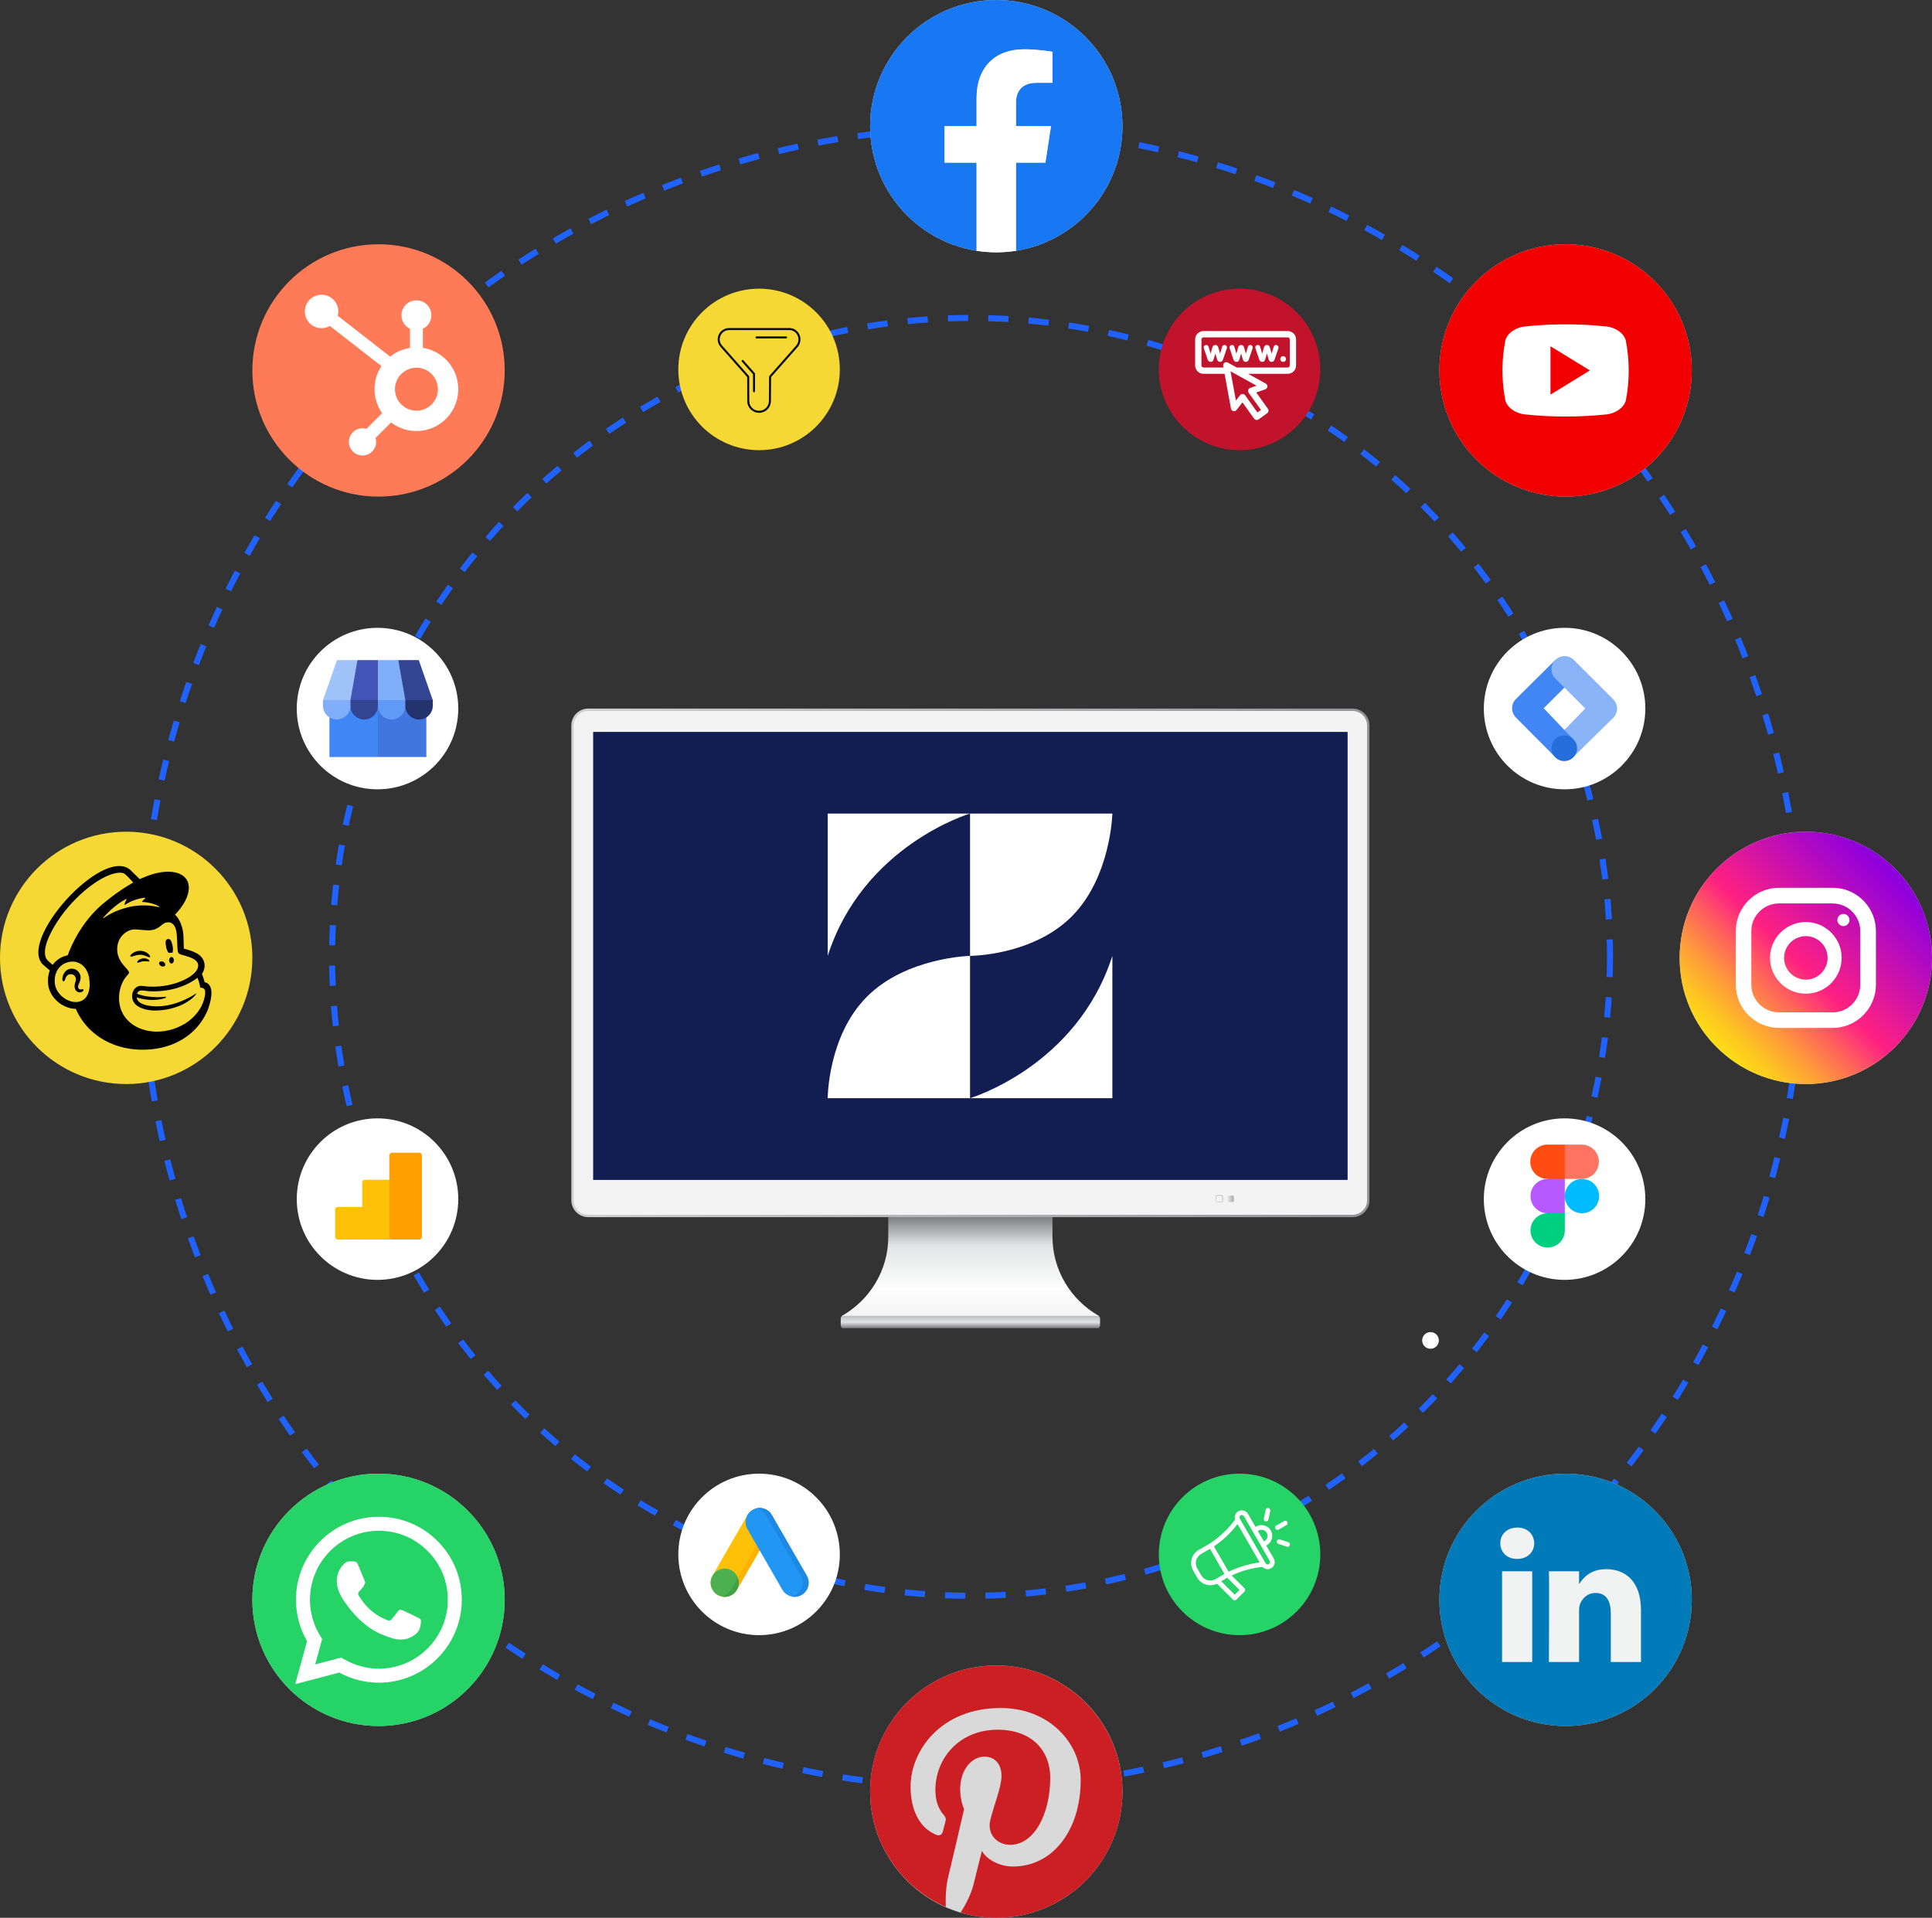 <svg xmlns="http://www.w3.org/2000/svg" width="957" height="950" viewBox="0 0 957 950" fill="none"><rect x="0" y="0" width="957" height="950" fill="#333333" stroke="none"/><path fill-rule="evenodd" clip-rule="evenodd" d="M521.341 612.665V601.521H439.999V612.665C439.999 629.425 430.701 644.109 417.016 651.839V657.758H544.325V651.839C530.64 644.109 521.341 629.425 521.341 612.665Z" fill="url(#paint0_linear_1454_5)"></path><path fill-rule="evenodd" clip-rule="evenodd" d="M543.715 657.757H417.629C416.973 657.757 416.441 657.226 416.441 656.57V653.027C416.441 652.371 416.973 651.839 417.629 651.839H543.715C544.371 651.839 544.903 652.371 544.903 653.027V656.57C544.903 657.226 544.371 657.757 543.715 657.757Z" fill="url(#paint1_linear_1454_5)"></path><path d="M677.757 359.363V594.567C677.757 598.847 674.257 602.349 669.977 602.349H291.364C287.084 602.349 283.582 598.847 283.582 594.567V359.363C283.582 355.086 287.084 351.584 291.364 351.584H669.977C674.257 351.584 677.757 355.086 677.757 359.363Z" fill="#F2F3F2"></path><path fill-rule="evenodd" clip-rule="evenodd" d="M677.757 359.364H677.176H678.342H677.757ZM677.176 359.364V594.568C677.176 596.548 676.368 598.344 675.062 599.651C673.754 600.957 671.957 601.765 669.978 601.767H291.364C289.385 601.765 287.588 600.957 286.28 599.651C284.974 598.345 284.165 596.548 284.165 594.568V359.364C284.165 357.385 284.974 355.59 286.28 354.282C287.588 352.974 289.385 352.168 291.364 352.168H669.978C671.957 352.168 673.754 352.974 675.062 354.282C676.368 355.59 677.176 357.385 677.176 359.364ZM678.342 359.364C678.34 354.759 674.581 351.004 669.978 351H291.364C286.759 351.004 283 354.759 283 359.364V594.568C283 599.171 286.759 602.931 291.364 602.932H669.978C674.581 602.931 678.34 599.172 678.342 594.568V359.364Z" fill="url(#paint2_linear_1454_5)"></path><path d="M293.811 584.493H667.534V362.564H293.811V584.493Z" fill="#121E52"></path><path fill-rule="evenodd" clip-rule="evenodd" d="M610.484 595.46H608.542C608.174 595.46 607.873 595.159 607.873 594.792V592.851C607.873 592.482 608.174 592.18 608.542 592.18H610.484C610.852 592.18 611.153 592.482 611.153 592.851V594.792C611.153 595.159 610.852 595.46 610.484 595.46Z" fill="url(#paint3_linear_1454_5)"></path><path fill-rule="evenodd" clip-rule="evenodd" d="M604.938 595.46V595.371V595.548V595.46ZM604.938 595.371H602.998C602.678 595.371 602.417 595.11 602.417 594.792V592.85C602.417 592.529 602.678 592.267 602.998 592.267H604.938C605.257 592.267 605.52 592.529 605.52 592.85V594.792C605.52 595.11 605.257 595.371 604.938 595.371ZM604.938 595.548C605.355 595.548 605.695 595.207 605.697 594.792V592.85C605.695 592.431 605.355 592.093 604.938 592.091H602.998C602.581 592.093 602.238 592.431 602.238 592.85V594.792C602.238 595.207 602.581 595.548 602.998 595.548H604.938Z" fill="url(#paint4_linear_1454_5)"></path><path d="M708.59 659.87C710.87 659.87 712.722 661.719 712.722 664.003C712.722 666.283 710.87 668.134 708.59 668.134C706.308 668.134 704.457 666.283 704.457 664.003C704.457 661.719 706.308 659.87 708.59 659.87Z" fill="#FEFEFE"></path><circle cx="481" cy="474" r="316.5" stroke="#1F62FF" stroke-width="3" stroke-dasharray="10 10"></circle><circle cx="481.5" cy="474.5" r="411" stroke="#1F62FF" stroke-width="3" stroke-dasharray="10 10"></circle><circle cx="493.5" cy="62.5" r="62.5" fill="#D9D9D9"></circle><circle cx="493.5" cy="887.5" r="62.5" fill="#D9D9D9"></circle><circle cx="894.5" cy="474.5" r="62.5" fill="#D9D9D9"></circle><circle cx="775.5" cy="183.5" r="62.5" fill="#D9D9D9"></circle><circle cx="775.5" cy="792.5" r="62.5" fill="#D9D9D9"></circle><circle cx="187.5" cy="183.5" r="62.5" fill="#FF7B57"></circle><circle cx="187.5" cy="792.5" r="62.5" fill="#D9D9D9"></circle><circle cx="62.5" cy="474.5" r="62.5" fill="#F5D833"></circle><circle cx="187" cy="594" r="40" fill="white"></circle><circle cx="376" cy="770" r="40" fill="white"></circle><circle cx="376" cy="183" r="40" fill="#F5D833"></circle><circle cx="614" cy="183" r="40" fill="#C2132D"></circle><circle cx="614" cy="770" r="40" fill="#25D366"></circle><circle cx="187" cy="351" r="40" fill="white"></circle><circle cx="775" cy="351" r="40" fill="white"></circle><circle cx="775" cy="594" r="40" fill="white"></circle><path d="M480.506 403H551.006C551.006 403 550.286 434.564 530.818 454.032C511.35 473.5 480.506 473.5 480.506 473.5V403Z" fill="white"></path><path d="M480.5 544V473.5C480.5 473.5 448.936 474.22 429.468 493.688C410 513.156 410 544 410 544H480.5Z" fill="white"></path><path d="M410.005 403H480.505C480.505 403 427.624 418.622 410.005 473.5C409.999 450.267 410.005 403 410.005 403Z" fill="white"></path><path d="M551.001 544H480.501C480.501 544 533.382 528.378 551.001 473.5C551.007 496.733 551.001 544 551.001 544Z" fill="white"></path><path d="M556 62.5C556 93.696 533.144 119.553 503.266 124.241V80.566H517.829L520.6 62.5H503.266V50.776C503.266 45.833 505.688 41.016 513.451 41.016H521.332V25.635C521.332 25.635 514.179 24.414 507.34 24.414C493.065 24.414 483.734 33.066 483.734 48.73V62.5H467.865V80.566H483.734V124.241C453.856 119.553 431 93.696 431 62.5C431 27.983 458.983 0 493.5 0C528.017 0 556 27.983 556 62.5Z" fill="#1877F2"></path><path d="M517.829 80.566L520.6 62.5H503.266V50.776C503.266 45.834 505.687 41.016 513.451 41.016H521.332V25.635C521.332 25.635 514.18 24.414 507.342 24.414C493.065 24.414 483.734 33.066 483.734 48.73V62.5H467.865V80.566H483.734V124.24C486.917 124.74 490.178 125 493.5 125C496.822 125 500.083 124.74 503.266 124.24V80.566H517.829Z" fill="white"></path><path d="M894.5 537C929.018 537 957 509.018 957 474.5C957 439.982 929.018 412 894.5 412C859.982 412 832 439.982 832 474.5C832 509.018 859.982 537 894.5 537Z" fill="url(#paint5_linear_1454_5)"></path><path d="M907.779 439.777H881.251C869.418 439.777 859.807 449.388 859.807 461.222V487.75C859.807 499.583 869.418 509.194 881.251 509.194H907.779C919.612 509.194 929.223 499.583 929.223 487.75V461.222C929.223 449.388 919.612 439.777 907.779 439.777ZM921.473 487.777C921.473 495.333 915.334 501.5 907.751 501.5H881.223C873.668 501.5 867.501 495.361 867.501 487.777V461.25C867.501 453.694 873.64 447.527 881.223 447.527H907.751C915.307 447.527 921.473 453.666 921.473 461.25V487.777Z" fill="white"></path><path d="M894.502 456.75C884.724 456.75 876.752 464.722 876.752 474.5C876.752 484.278 884.724 492.25 894.502 492.25C904.28 492.25 912.252 484.278 912.252 474.5C912.252 464.722 904.28 456.75 894.502 456.75ZM894.502 485.278C888.558 485.278 883.724 480.444 883.724 474.5C883.724 468.556 888.558 463.722 894.502 463.722C900.446 463.722 905.28 468.556 905.28 474.5C905.28 480.444 900.446 485.278 894.502 485.278Z" fill="white"></path><path d="M913.605 458.696C915.24 458.429 916.35 456.888 916.084 455.252C915.818 453.617 914.276 452.507 912.641 452.774C911.005 453.04 909.896 454.582 910.162 456.217C910.428 457.852 911.97 458.962 913.605 458.696Z" fill="white"></path><path d="M775.5 246C810.018 246 838 218.018 838 183.5C838 148.982 810.018 121 775.5 121C740.982 121 713 148.982 713 183.5C713 218.018 740.982 246 775.5 246Z" fill="#F20000"></path><path d="M805.288 168.466C804.038 164.585 799.901 162.29 796.061 161.756C782.371 160.3 768.566 160.3 754.876 161.756C751.069 162.29 746.932 164.618 745.682 168.466C743.733 178.396 743.733 188.61 745.682 198.54C746.965 202.414 751.102 204.716 754.942 205.251C768.632 206.698 782.437 206.698 796.126 205.251C799.934 204.716 804.071 202.381 805.321 198.54C807.259 188.608 807.247 178.394 805.288 168.466ZM768.026 195.473V171.526L787.525 183.499C780.954 187.537 774.572 191.468 768.026 195.473Z" fill="white"></path><path d="M187.5 855C152.987 855 125 827.012 125 792.5C125 757.987 152.987 730 187.5 730C222.012 730 250 757.987 250 792.5C250 827.012 222.012 855 187.5 855Z" fill="#25D366"></path><path fill-rule="evenodd" clip-rule="evenodd" d="M216.737 763.4C208.987 755.637 198.662 751.362 187.674 751.35C165.037 751.35 146.599 769.775 146.599 792.425C146.599 799.662 148.487 806.737 152.087 812.962L146.262 834.25L168.037 828.537C174.037 831.812 180.787 833.537 187.662 833.537H187.674C210.312 833.537 228.737 815.112 228.749 792.462C228.762 781.487 224.499 771.162 216.737 763.4ZM187.687 826.6H187.674C181.549 826.6 175.537 824.95 170.299 821.837L169.049 821.1L156.124 824.487L159.574 811.887L158.762 810.6C155.349 805.162 153.537 798.887 153.537 792.425C153.549 773.6 168.862 758.287 187.699 758.287C196.824 758.287 205.387 761.85 211.837 768.3C218.287 774.75 221.837 783.337 221.824 792.45C221.824 811.287 206.499 826.6 187.687 826.6ZM206.412 801.025C205.387 800.512 200.337 798.025 199.399 797.687C198.462 797.35 197.774 797.175 197.087 798.2C196.399 799.225 194.437 801.537 193.837 802.225C193.237 802.912 192.637 803 191.612 802.487C190.587 801.975 187.274 800.887 183.362 797.387C180.312 794.662 178.249 791.3 177.649 790.275C177.049 789.25 177.587 788.687 178.099 788.175C178.562 787.712 179.124 786.975 179.637 786.375C180.149 785.775 180.324 785.35 180.662 784.662C180.999 783.975 180.837 783.375 180.574 782.862C180.312 782.35 178.262 777.3 177.412 775.237C176.574 773.237 175.737 773.512 175.099 773.475C174.499 773.45 173.812 773.437 173.137 773.437C172.449 773.437 171.337 773.7 170.399 774.725C169.462 775.75 166.812 778.237 166.812 783.287C166.812 788.337 170.487 793.225 170.999 793.9C171.512 794.587 178.237 804.95 188.537 809.4C190.987 810.462 192.899 811.087 194.387 811.562C196.849 812.35 199.087 812.237 200.849 811.975C202.824 811.675 206.924 809.487 207.774 807.1C208.624 804.7 208.624 802.65 208.374 802.225C208.124 801.8 207.437 801.55 206.412 801.025Z" fill="white"></path><path d="M775.5 855C810.018 855 838 827.018 838 792.5C838 757.982 810.018 730 775.5 730C740.982 730 713 757.982 713 792.5C713 827.018 740.982 855 775.5 855Z" fill="#007AB9"></path><path d="M812.842 797.529V823.296H797.903V799.256C797.903 793.219 795.746 789.097 790.337 789.097C786.209 789.097 783.757 791.872 782.674 794.56C782.281 795.52 782.179 796.854 782.179 798.201V823.295H767.239C767.239 823.295 767.44 782.578 767.239 778.364H782.181V784.731C782.151 784.781 782.108 784.83 782.081 784.878H782.181V784.731C784.166 781.676 787.707 777.309 795.645 777.309C805.474 777.309 812.842 783.73 812.842 797.529ZM751.61 756.705C746.5 756.705 743.156 760.06 743.156 764.467C743.156 768.781 746.403 772.233 751.414 772.233H751.511C756.722 772.233 759.962 768.781 759.962 764.467C759.863 760.06 756.722 756.705 751.61 756.705ZM744.044 823.296H758.979V778.364H744.044V823.296Z" fill="#F1F2F2"></path><path d="M493.5 825C459.017 825 431 852.969 431 887.393C431 912.995 446.302 934.94 468.5 944.622C468.284 940.319 468.5 934.94 469.578 930.207C470.871 925.043 477.552 896.214 477.552 896.214C477.552 896.214 475.612 892.126 475.612 886.317C475.612 877.065 481 870.181 487.681 870.181C493.284 870.181 496.086 874.484 496.086 879.647C496.086 885.241 492.422 893.847 490.483 901.807C488.974 908.477 493.715 913.855 500.396 913.855C512.25 913.855 520.224 898.58 520.224 880.723C520.224 866.953 510.957 856.841 494.146 856.841C475.181 856.841 463.328 871.041 463.328 886.747C463.328 892.125 464.836 895.998 467.422 899.01C468.5 900.301 468.716 900.946 468.284 902.452C468.069 903.528 467.207 906.325 466.991 907.401C466.56 908.907 465.267 909.552 463.759 908.907C454.922 905.249 451.043 895.783 451.043 885.025C451.043 867.383 465.914 846.084 495.655 846.084C519.577 846.084 535.31 863.296 535.31 881.798C535.31 906.325 521.733 924.613 501.69 924.613C495.009 924.613 488.543 920.955 486.388 916.867C486.388 916.867 482.724 931.282 482.078 934.079C480.784 938.812 478.198 943.761 475.828 947.418C481.431 949.139 487.466 950 493.5 950C527.983 950 556 922.031 556 887.607C556 853.184 527.983 825 493.5 825Z" fill="#CB1F24"></path><path d="M775.119 592.5C775.119 587.806 778.925 584 783.619 584C788.314 584 792.119 587.806 792.119 592.5C792.119 597.194 788.313 601 783.619 601C778.925 601 775.119 597.194 775.119 592.5Z" fill="#00BCFF"></path><path d="M758.119 609.5C758.119 604.806 761.925 601 766.619 601L771.149 598.608L775.119 601V609.5C775.119 614.194 771.314 618 766.619 618C761.925 618 758.119 614.194 758.119 609.5Z" fill="#00CF7F"></path><path d="M775.119 567L770.494 575.036L775.119 584H783.5C788.195 584 792 580.194 792 575.5C792 570.806 788.195 567 783.5 567H775.119Z" fill="#FF7361"></path><path d="M758 575.5C758 580.194 761.806 584 766.5 584L771.009 585.742L775.119 584V567H766.5C761.806 567 758 570.806 758 575.5Z" fill="#FF4D12"></path><path d="M758.119 592.5C758.119 597.195 761.925 601 766.619 601H775.119V584H766.619C761.925 584 758.119 587.806 758.119 592.5Z" fill="#B659FF"></path><path d="M83.495 472.001C84.159 471.921 84.796 471.918 85.38 472.001C85.719 471.225 85.777 469.887 85.473 468.43C85.02 466.264 84.408 464.954 83.142 465.158C81.877 465.362 81.83 466.93 82.282 469.096C82.537 470.314 82.99 471.356 83.495 472.001ZM72.631 473.715C73.537 474.112 74.093 474.375 74.311 474.145C74.451 474.001 74.409 473.728 74.193 473.375C73.746 472.645 72.827 471.905 71.851 471.49C69.857 470.631 67.478 470.917 65.643 472.235C65.038 472.679 64.463 473.294 64.546 473.667C64.572 473.788 64.663 473.879 64.875 473.909C65.375 473.966 67.12 473.084 69.131 472.96C70.55 472.874 71.725 473.317 72.631 473.715ZM70.809 474.754C69.63 474.94 68.98 475.329 68.562 475.69C68.206 476.002 67.986 476.346 67.987 476.588C67.988 476.703 68.038 476.77 68.078 476.803C68.131 476.851 68.195 476.877 68.271 476.877C68.538 476.877 69.134 476.638 69.134 476.638C70.775 476.05 71.858 476.121 72.931 476.244C73.524 476.31 73.804 476.347 73.934 476.144C73.972 476.086 74.019 475.959 73.9 475.767C73.624 475.318 72.434 474.561 70.809 474.754ZM79.827 478.569C80.627 478.962 81.509 478.808 81.796 478.224C82.083 477.64 81.666 476.848 80.866 476.454C80.065 476.061 79.183 476.215 78.896 476.799C78.609 477.383 79.026 478.175 79.827 478.569ZM84.975 474.071C84.324 474.06 83.784 474.774 83.769 475.666C83.754 476.558 84.269 477.29 84.92 477.301C85.57 477.312 86.11 476.598 86.125 475.706C86.14 474.814 85.625 474.082 84.975 474.071ZM41.281 490.156C41.12 489.953 40.853 490.015 40.596 490.075C40.416 490.117 40.213 490.164 39.989 490.16C39.511 490.151 39.106 489.946 38.878 489.597C38.582 489.142 38.599 488.463 38.926 487.686C38.97 487.582 39.022 487.465 39.079 487.338C39.601 486.168 40.474 484.209 39.493 482.342C38.755 480.937 37.552 480.062 36.105 479.878C34.716 479.702 33.286 480.217 32.374 481.224C30.935 482.812 30.71 484.972 30.988 485.735C31.09 486.015 31.25 486.092 31.366 486.108C31.61 486.141 31.972 485.963 32.199 485.353C32.216 485.308 32.237 485.24 32.264 485.154C32.365 484.831 32.554 484.231 32.862 483.749C33.233 483.169 33.812 482.769 34.492 482.623C34.832 482.549 35.183 482.544 35.525 482.608C35.867 482.672 36.193 482.803 36.484 482.995C37.492 483.655 37.88 484.89 37.45 486.069C37.227 486.678 36.866 487.844 36.945 488.801C37.106 490.74 38.298 491.518 39.37 491.601C40.411 491.64 41.139 491.056 41.323 490.628C41.432 490.376 41.34 490.222 41.281 490.156Z" fill="black"></path><path d="M101.389 486.612C101.349 486.472 101.092 485.528 100.737 484.39C100.382 483.253 100.014 482.452 100.014 482.452C101.438 480.321 101.463 478.415 101.274 477.336C101.072 475.998 100.515 474.858 99.392 473.68C98.27 472.502 95.974 471.295 92.747 470.389C92.378 470.285 91.161 469.951 91.054 469.919C91.046 469.848 90.965 465.927 90.892 464.244C90.838 463.027 90.734 461.128 90.144 459.256C89.442 456.724 88.218 454.507 86.69 453.089C90.906 448.719 93.538 443.905 93.532 439.774C93.52 431.832 83.765 429.428 71.744 434.406C71.732 434.411 69.216 435.478 69.197 435.487C69.186 435.476 64.593 430.97 64.524 430.909C50.819 418.955 7.967 466.585 21.668 478.153L24.662 480.69C23.885 482.702 23.58 485.007 23.829 487.486C24.149 490.669 25.792 493.721 28.453 496.079C30.98 498.318 34.302 499.735 37.526 499.732C42.858 512.018 55.039 519.556 69.322 519.98C84.643 520.435 97.505 513.246 102.894 500.331C103.246 499.425 104.742 495.341 104.742 491.736C104.742 488.113 102.694 486.612 101.389 486.612ZM38.704 496.281C38.235 496.36 37.76 496.393 37.285 496.381C32.657 496.257 27.659 492.091 27.162 487.15C26.613 481.689 29.404 477.486 34.344 476.49C34.935 476.371 35.648 476.302 36.418 476.342C39.186 476.494 43.265 478.619 44.197 484.649C45.022 489.99 43.711 495.428 38.704 496.281ZM33.536 473.223C30.461 473.821 27.75 475.564 26.093 477.972C25.102 477.146 23.256 475.546 22.93 474.923C20.284 469.898 25.818 460.129 29.684 454.612C39.239 440.976 54.204 430.656 61.131 432.528C62.257 432.847 65.987 437.172 65.987 437.172C65.987 437.172 59.063 441.014 52.641 446.369C43.988 453.032 37.452 462.715 33.536 473.223ZM51.183 454.556C54.58 450.63 58.761 447.218 62.507 445.302C62.637 445.235 62.774 445.376 62.704 445.503C62.407 446.042 61.834 447.195 61.652 448.07C61.624 448.207 61.773 448.309 61.888 448.231C64.218 446.642 68.272 444.94 71.827 444.721C71.98 444.712 72.054 444.908 71.933 445.001C71.392 445.416 70.8 445.99 70.368 446.57C70.295 446.669 70.364 446.811 70.487 446.812C72.984 446.83 76.504 447.704 78.798 448.991C78.953 449.078 78.843 449.378 78.669 449.339C75.198 448.543 69.516 447.939 63.614 449.379C58.345 450.664 54.323 452.648 51.389 454.782C51.241 454.89 51.063 454.694 51.183 454.556ZM101.546 492.957C100.881 496.988 99.167 500.259 96.287 503.269C94.535 505.156 92.407 506.796 89.972 507.989C88.649 508.684 87.269 509.267 85.848 509.731C74.993 513.276 63.881 509.378 60.299 501.008C60.008 500.369 59.768 499.708 59.581 499.031C58.054 493.515 59.35 486.897 63.401 482.732C63.401 482.732 63.401 482.73 63.401 482.73C63.651 482.464 63.905 482.152 63.905 481.759C63.905 481.43 63.696 481.083 63.515 480.838C62.098 478.782 57.189 475.279 58.174 468.501C58.882 463.631 63.141 460.201 67.112 460.405C67.447 460.422 67.783 460.443 68.118 460.463C69.839 460.564 71.34 460.785 72.756 460.844C75.127 460.947 77.259 460.602 79.784 458.498C80.636 457.788 81.319 457.173 82.474 456.977C82.595 456.956 82.898 456.848 83.501 456.877C84.118 456.909 84.705 457.079 85.232 457.43C87.257 458.777 87.543 462.039 87.649 464.426C87.708 465.788 87.873 469.084 87.929 470.03C88.058 472.194 88.627 472.499 89.778 472.878C90.425 473.091 91.025 473.25 91.91 473.498C94.59 474.25 96.179 475.014 97.18 475.994C97.778 476.607 98.055 477.258 98.141 477.879C98.457 480.184 96.352 483.031 90.777 485.618C84.684 488.447 77.293 489.163 72.186 488.594C71.794 488.55 70.401 488.392 70.396 488.392C66.311 487.841 63.981 493.121 66.433 496.738C68.013 499.069 72.317 500.586 76.623 500.587C86.496 500.588 94.086 496.372 96.909 492.73C96.993 492.622 97.001 492.61 97.135 492.409C97.273 492.199 97.159 492.084 96.986 492.202C94.679 493.78 84.435 500.046 73.477 498.161C73.477 498.161 72.145 497.942 70.93 497.469C69.964 497.093 67.942 496.163 67.697 494.089C76.54 496.824 82.108 494.239 82.108 494.239C82.209 494.196 82.278 494.081 82.267 493.967C82.263 493.934 82.253 493.902 82.237 493.872C82.222 493.843 82.2 493.817 82.174 493.795C82.148 493.774 82.118 493.758 82.086 493.749C82.054 493.739 82.02 493.736 81.987 493.739C81.987 493.739 74.738 494.812 67.89 492.305C68.636 489.881 70.619 490.757 73.617 490.998C79.02 491.321 83.863 490.531 87.442 489.504C90.544 488.614 94.617 486.859 97.781 484.362C98.849 486.706 99.225 489.286 99.225 489.286C99.225 489.286 100.051 489.138 100.742 489.563C101.394 489.965 101.872 490.8 101.546 492.957Z" fill="black"></path><path d="M218.853 176.33C216.099 174.226 212.862 172.847 209.437 172.317H209.452V162.873C210.702 162.29 211.76 161.363 212.504 160.2C213.247 159.038 213.645 157.689 213.652 156.309V156.088C213.641 152.075 210.39 148.823 206.376 148.813H206.155C202.141 148.823 198.89 152.075 198.879 156.088V156.309C198.886 157.689 199.284 159.038 200.027 160.2C200.771 161.363 201.829 162.29 203.079 162.873V172.337C199.485 172.887 196.1 174.376 193.267 176.655L167.294 156.427C168.475 152.005 165.848 147.464 161.427 146.283C157.005 145.102 152.464 147.729 151.283 152.15C150.102 156.571 152.729 161.113 157.15 162.294C159.264 162.859 161.516 162.564 163.413 161.475L188.95 181.354C184.242 188.456 184.369 197.717 189.268 204.687L181.497 212.459C180.873 212.26 180.224 212.154 179.569 212.145C175.843 212.145 172.823 215.165 172.823 218.89C172.823 222.616 175.843 225.636 179.569 225.636C183.295 225.636 186.315 222.616 186.315 218.89C186.306 218.236 186.2 217.586 186.001 216.962L193.689 209.275C202.786 216.224 215.794 214.482 222.743 205.384C229.692 196.287 227.951 183.279 218.853 176.33ZM206.278 203.436L206.253 203.431C200.379 203.418 195.628 198.645 195.641 192.771C195.655 186.896 200.428 182.145 206.302 182.159C212.169 182.172 216.917 186.933 216.914 192.8C216.914 198.674 212.152 203.436 206.278 203.436Z" fill="white"></path><path d="M394.689 171.605L381.526 186.514L381.448 186.775L381.371 198.678C381.371 201.623 378.958 204 376.004 204C373.049 204 370.636 201.623 370.636 198.678L370.621 186.775L370.559 186.514L357.287 171.482C354.379 168.184 356.715 163.046 361.123 163H391.07C395.416 163.077 397.566 168.353 394.689 171.605Z" stroke="#07090F" stroke-miterlimit="10"></path><path d="M367.852 178.799L373.497 185.18V193.8" stroke="#07090F" stroke-linecap="round" stroke-linejoin="round"></path><path d="M374.766 167.141H389.367" stroke="#07090F" stroke-linecap="round" stroke-linejoin="round"></path><path d="M779.522 374.87L770.496 366.069L789.881 346.273L799.226 355.432L779.522 374.87Z" fill="#8AB4F8"></path><path d="M779.56 335.956L770.566 326.773L750.901 346.252C748.366 348.787 748.366 352.897 750.901 355.435L770.271 374.932L779.43 366.364L764.672 350.844L779.56 335.956Z" fill="#4285F4"></path><path d="M799.094 346.403L779.595 326.903C777.057 324.366 772.941 324.366 770.403 326.903C767.866 329.441 767.866 333.557 770.403 336.095L789.903 355.594C792.441 358.132 796.557 358.132 799.094 355.594C801.632 353.057 801.632 348.941 799.094 346.403Z" fill="#8AB4F8"></path><path d="M774.85 377.001C778.358 377.001 781.202 374.157 781.202 370.649C781.202 367.141 778.358 364.297 774.85 364.297C771.342 364.297 768.498 367.141 768.498 370.649C768.498 374.157 771.342 377.001 774.85 377.001Z" fill="#246FDB"></path><path d="M605.778 171.141C605.61 171.286 605.488 171.459 605.415 171.656C605.362 171.797 605.292 172.025 605.208 172.334L604.359 175.212L603.62 172.628C603.501 172.223 603.408 171.939 603.341 171.775C603.255 171.56 603.107 171.363 602.902 171.188C602.445 170.798 601.558 170.793 601.096 171.188C600.89 171.364 600.745 171.559 600.665 171.767C600.606 171.921 600.515 172.208 600.391 172.631L599.655 175.205L598.818 172.335C598.684 171.873 598.556 171.548 598.426 171.339C598.299 171.135 598.029 170.893 597.467 170.893C597.133 170.893 596.834 171.015 596.603 171.246C596.372 171.477 596.25 171.759 596.25 172.062C596.25 172.274 596.327 172.582 596.496 173.054L598.007 177.525L598.179 178.01C598.261 178.239 598.359 178.443 598.471 178.616C598.602 178.818 598.769 178.977 598.968 179.087C599.169 179.199 599.409 179.256 599.68 179.256C600.356 179.256 600.69 178.946 600.852 178.685C601.033 178.394 601.193 177.986 601.34 177.442L602.002 175.109L602.685 177.44C602.781 177.782 602.869 178.06 602.95 178.273C603.05 178.538 603.207 178.765 603.416 178.948C603.651 179.152 603.961 179.256 604.339 179.256C604.705 179.256 605.006 179.159 605.236 178.966C605.439 178.795 605.591 178.595 605.688 178.371C605.763 178.198 605.869 177.916 606.006 177.523L607.527 173.063C607.685 172.629 607.762 172.301 607.762 172.062C607.762 171.746 607.635 171.459 607.394 171.231C606.922 170.786 606.162 170.808 605.778 171.141ZM618.552 171.141C618.384 171.286 618.262 171.459 618.188 171.656C618.136 171.797 618.066 172.025 617.982 172.334L617.133 175.212L616.394 172.628C616.275 172.223 616.182 171.939 616.115 171.775C616.028 171.56 615.88 171.363 615.676 171.188C615.219 170.798 614.332 170.793 613.87 171.188C613.664 171.364 613.519 171.559 613.439 171.767C613.38 171.921 613.288 172.208 613.165 172.631L612.429 175.205L611.592 172.335C611.458 171.873 611.33 171.548 611.2 171.339C611.073 171.135 610.803 170.893 610.241 170.893C609.907 170.893 609.608 171.015 609.377 171.246C609.146 171.477 609.024 171.759 609.024 172.062C609.024 172.274 609.1 172.582 609.27 173.054L610.781 177.525L610.952 178.01C611.035 178.239 611.133 178.443 611.245 178.616C611.376 178.818 611.543 178.977 611.742 179.087C611.943 179.199 612.183 179.256 612.454 179.256C613.13 179.256 613.464 178.946 613.626 178.685C613.806 178.394 613.967 177.986 614.114 177.442L614.776 175.109L615.459 177.44C615.555 177.782 615.643 178.06 615.723 178.273C615.824 178.538 615.981 178.765 616.19 178.948C616.424 179.152 616.735 179.256 617.113 179.256C617.479 179.256 617.78 179.159 618.01 178.966C618.213 178.795 618.365 178.595 618.462 178.371C618.537 178.198 618.643 177.916 618.78 177.523L620.301 173.063C620.459 172.629 620.536 172.301 620.536 172.062C620.536 171.746 620.409 171.459 620.168 171.231C619.696 170.786 618.935 170.808 618.552 171.141ZM631.325 171.141C631.157 171.286 631.035 171.459 630.961 171.656C630.909 171.797 630.839 172.025 630.755 172.334L629.906 175.212L629.167 172.628C629.048 172.223 628.955 171.939 628.888 171.775C628.801 171.56 628.653 171.363 628.449 171.188C627.992 170.798 627.105 170.793 626.643 171.188C626.437 171.364 626.292 171.559 626.212 171.767C626.153 171.921 626.061 172.208 625.938 172.631L625.203 175.205L624.365 172.335C624.231 171.873 624.103 171.548 623.973 171.339C623.846 171.135 623.576 170.893 623.014 170.893C622.68 170.893 622.381 171.015 622.15 171.246C621.919 171.477 621.797 171.759 621.797 172.062C621.797 172.274 621.874 172.582 622.043 173.054L623.554 177.525L623.726 178.01C623.808 178.239 623.906 178.443 624.018 178.616C624.149 178.818 624.316 178.977 624.515 179.087C624.716 179.199 624.956 179.256 625.227 179.256C625.903 179.256 626.238 178.946 626.399 178.685C626.58 178.394 626.74 177.986 626.887 177.442L627.549 175.109L628.233 177.44C628.328 177.782 628.416 178.06 628.497 178.273C628.597 178.538 628.754 178.765 628.963 178.948C629.198 179.152 629.508 179.256 629.886 179.256C630.252 179.256 630.554 179.159 630.783 178.966C630.987 178.795 631.139 178.595 631.235 178.371C631.31 178.198 631.416 177.916 631.553 177.523L633.074 173.063C633.232 172.629 633.309 172.301 633.309 172.062C633.309 171.746 633.182 171.459 632.941 171.231C632.469 170.786 631.709 170.808 631.325 171.141ZM634.586 176.837C634.317 177.112 634.181 177.445 634.181 177.827C634.181 178.27 634.328 178.625 634.619 178.884C634.897 179.131 635.23 179.256 635.61 179.256C635.981 179.256 636.31 179.129 636.586 178.877C636.872 178.617 637.018 178.264 637.018 177.827C637.018 177.437 636.876 177.101 636.596 176.828C636.042 176.287 635.121 176.289 634.586 176.837Z" fill="white"></path><path d="M637.863 164L596.137 164.001C593.856 164.001 592 165.857 592 168.138V181.033C592 183.314 593.856 185.17 596.138 185.17H606.59L609.746 202.413C609.8 202.709 609.939 202.984 610.145 203.203C610.352 203.422 610.617 203.577 610.91 203.648C611.202 203.72 611.509 203.705 611.794 203.607C612.078 203.508 612.328 203.328 612.513 203.091L615.438 199.33L621.243 207.403C621.388 207.605 621.578 207.769 621.799 207.882C622.019 207.995 622.264 208.053 622.512 208.053C622.827 208.053 623.146 207.958 623.422 207.76L627.707 204.678C627.874 204.558 628.015 204.407 628.123 204.233C628.231 204.058 628.303 203.865 628.336 203.662C628.37 203.46 628.363 203.253 628.316 203.054C628.269 202.854 628.183 202.666 628.064 202.499L622.259 194.427L626.755 192.851C627.039 192.751 627.288 192.571 627.473 192.333C627.657 192.095 627.769 191.809 627.794 191.509C627.819 191.209 627.757 190.908 627.615 190.642C627.473 190.376 627.257 190.158 626.994 190.012L618.235 185.17H637.863C640.144 185.17 642 183.314 642 181.032V168.138C642 165.856 640.144 164 637.863 164ZM622.433 191.057L619.257 192.17C619.028 192.251 618.821 192.383 618.652 192.558C618.483 192.732 618.358 192.943 618.285 193.175C618.212 193.406 618.194 193.651 618.232 193.891C618.271 194.13 618.364 194.358 618.506 194.555L624.618 203.054L622.866 204.314L616.755 195.814C616.613 195.617 616.428 195.456 616.213 195.343C615.998 195.23 615.759 195.169 615.517 195.165C615.507 195.164 615.497 195.164 615.488 195.164C615.25 195.164 615.015 195.219 614.802 195.323C614.588 195.427 614.402 195.579 614.256 195.767L612.189 198.423L609.536 183.928L622.433 191.057ZM638.878 181.032C638.878 181.593 638.423 182.048 637.863 182.048H612.589L608.164 179.602C607.905 179.459 607.611 179.393 607.316 179.41C607.021 179.428 606.737 179.529 606.497 179.701C606.258 179.874 606.072 180.111 605.961 180.385C605.85 180.659 605.82 180.959 605.873 181.249L606.019 182.049H596.138C595.577 182.049 595.122 181.593 595.122 181.033V168.138C595.122 167.578 595.577 167.122 596.137 167.122L637.863 167.122C638.423 167.122 638.878 167.577 638.878 168.138V181.032Z" fill="white"></path><path d="M638.943 765.418C638.782 765.911 638.325 766.225 637.833 766.225C637.714 766.225 637.592 766.206 637.473 766.167L633.23 764.789C632.618 764.59 632.282 763.932 632.481 763.319C632.68 762.706 633.338 762.371 633.951 762.57L638.194 763.948C638.806 764.147 639.142 764.806 638.943 765.418ZM626.911 753.671C626.993 753.688 627.074 753.697 627.155 753.697C627.694 753.697 628.178 753.321 628.295 752.772L629.222 748.409C629.356 747.779 628.954 747.16 628.324 747.026C627.694 746.892 627.074 747.294 626.94 747.924L626.012 752.287C625.879 752.917 626.281 753.537 626.911 753.671ZM633.389 757.71L637.221 755.498C637.779 755.176 637.97 754.462 637.648 753.904C637.326 753.346 636.612 753.155 636.054 753.477L632.222 755.689C631.664 756.012 631.473 756.725 631.795 757.283C631.872 757.416 631.974 757.532 632.095 757.625C632.217 757.719 632.356 757.787 632.504 757.827C632.652 757.866 632.806 757.877 632.958 757.857C633.11 757.837 633.256 757.787 633.389 757.71ZM630.957 772.053C631.424 772.862 631.548 773.807 631.305 774.713C631.062 775.62 630.483 776.376 629.674 776.843C629.143 777.15 628.54 777.312 627.927 777.312C626.967 777.312 626.028 776.917 625.356 776.195C620.22 776.687 615.097 778.113 610.096 780.442L616.432 786.777C616.887 787.233 616.887 787.972 616.432 788.427L612.421 792.438C612.202 792.657 611.905 792.78 611.596 792.78C611.287 792.78 610.99 792.657 610.771 792.438L602.822 784.489C601.795 785 600.664 785.266 599.517 785.266C596.934 785.266 594.419 783.927 593.037 781.534L590.999 778.003C588.94 774.437 590.166 769.862 593.732 767.803L599.159 764.669C604.258 761.317 608.502 757.287 611.781 752.684C611.313 751.157 611.94 749.451 613.38 748.62C615.054 747.653 617.203 748.229 618.169 749.903L621.9 756.364L622.206 756.187C623.435 755.478 624.87 755.291 626.247 755.66C627.625 756.029 628.775 756.909 629.484 758.138C630.193 759.366 630.38 760.801 630.011 762.179C629.642 763.557 628.762 764.706 627.534 765.415L627.227 765.592L630.957 772.053ZM623.066 758.385L626.061 763.572L626.367 763.395C627.056 762.997 627.549 762.351 627.757 761.575C627.965 760.8 627.861 759.993 627.463 759.304C627.065 758.616 626.419 758.122 625.644 757.914C624.868 757.706 624.061 757.811 623.373 758.208L623.066 758.385ZM601.327 766.024L608.576 778.579C613.615 776.166 618.785 774.629 623.983 773.998L612.998 754.972C609.852 759.157 605.936 762.866 601.327 766.024ZM602.071 782.246L606.517 779.679L599.345 767.257L594.898 769.824C592.447 771.239 591.604 774.385 593.019 776.837L595.058 780.367C596.473 782.819 599.619 783.662 602.071 782.246ZM613.957 787.602L607.919 781.564L604.925 783.293L611.596 789.964L613.957 787.602ZM628.937 773.22L616.149 751.07C615.825 750.51 615.106 750.317 614.546 750.641C613.986 750.964 613.793 751.683 614.117 752.243L626.905 774.393C627.228 774.953 627.947 775.146 628.508 774.822C628.777 774.667 628.97 774.414 629.051 774.109C629.133 773.805 629.092 773.489 628.937 773.22Z" fill="white"></path><path d="M194.219 584.438H180.781C180.039 584.438 179.438 585.039 179.438 585.781V612.656C179.438 613.398 180.039 614 180.781 614H194.219C194.96 614 195.562 613.398 195.562 612.656V585.781C195.562 585.039 194.96 584.438 194.219 584.438Z" fill="#FFC107"></path><path d="M180.781 597.875H167.344C166.602 597.875 166 598.477 166 599.219V612.656C166 613.398 166.602 614 167.344 614H180.781C181.523 614 182.125 613.398 182.125 612.656V599.219C182.125 598.477 181.523 597.875 180.781 597.875Z" fill="#FFC107"></path><path d="M207.656 571H194.219C193.477 571 192.875 571.602 192.875 572.344V612.656C192.875 613.398 193.477 614 194.219 614H207.656C208.398 614 209 613.398 209 612.656V572.344C209 571.602 208.398 571 207.656 571Z" fill="#FFA000"></path><path d="M379.764 747.938C376.427 746.007 372.16 747.153 370.233 750.497L352.936 780.512C351.009 783.856 352.153 788.132 355.49 790.062C358.827 791.993 363.095 790.847 365.022 787.503L382.318 757.488C384.245 754.144 383.102 749.868 379.764 747.938Z" fill="#FFC107"></path><path d="M379.763 747.937C378.204 747.036 376.442 746.806 374.811 747.157C375.521 747.31 376.203 747.573 376.832 747.937C380.169 749.868 381.313 754.144 379.386 757.487L362.089 787.503C361.063 789.285 359.371 790.442 357.51 790.843C360.392 791.464 363.467 790.199 365.02 787.503L382.317 757.487C384.244 754.144 383.1 749.868 379.763 747.937Z" fill="#FFB300"></path><path d="M358.97 791C362.82 791 365.941 787.874 365.941 784.017C365.941 780.16 362.82 777.033 358.97 777.033C355.121 777.033 352 780.16 352 784.017C352 787.874 355.121 791 358.97 791Z" fill="#4CAF50"></path><path d="M357.511 790.843L357.51 790.845C357.99 790.948 358.479 790.999 358.97 790.999C362.819 790.999 365.94 787.873 365.94 784.016C365.941 783.184 365.793 782.36 365.503 781.58L362.09 787.503C361.063 789.285 359.372 790.442 357.511 790.843Z" fill="#43A047"></path><path d="M399.615 780.512L382.319 750.497C380.392 747.153 376.124 746.007 372.787 747.938C369.45 749.868 368.306 754.144 370.233 757.488L387.53 787.503C389.456 790.847 393.724 791.993 397.061 790.062C400.399 788.132 401.542 783.856 399.615 780.512Z" fill="#2196F3"></path><path d="M399.615 780.513L382.319 750.497C380.765 747.802 377.691 746.536 374.809 747.158C376.67 747.558 378.361 748.716 379.388 750.497L396.685 780.513C398.612 783.857 397.468 788.132 394.131 790.063C393.502 790.427 392.82 790.69 392.11 790.844C393.741 791.195 395.503 790.964 397.062 790.063C400.399 788.132 401.542 783.857 399.615 780.513Z" fill="#1E88E5"></path><path d="M211.186 344.932H176.566L187.186 374.999H211.186V344.932Z" fill="#4175DF"></path><path d="M163.186 344.932H187.186V374.999H163.186V344.932Z" fill="#4086F4"></path><path d="M180.389 340.461L187.185 349.62C187.185 353.374 190.228 356.417 193.982 356.417C197.735 356.417 200.778 353.374 200.778 349.62L207.575 340.461H180.389Z" fill="#609AF6"></path><path d="M200.779 340.461V349.62C200.779 353.374 203.822 356.417 207.576 356.417C211.329 356.417 214.372 353.374 214.372 349.62V346.833L200.779 340.461Z" fill="#23346D"></path><path d="M166.797 340.461L173.593 349.62C173.593 353.374 176.636 356.417 180.39 356.417C184.143 356.417 187.186 353.374 187.186 349.62V340.461H166.797Z" fill="#324492"></path><path d="M160 346.833V349.62C160 353.374 163.043 356.417 166.797 356.417C170.55 356.417 173.593 353.374 173.593 349.62V340.461L160 346.833Z" fill="#80AEF8"></path><path d="M166.928 327L160 346.832H173.593L180.39 336.916L177.057 327H166.928Z" fill="#9FC2F9"></path><path d="M214.372 346.832L207.444 327H197.315L193.982 336.916L200.779 346.832H214.372Z" fill="#324492"></path><path d="M197.314 327H187.185L180.389 336.916L187.185 346.832H200.778L197.314 327Z" fill="#80AEF8"></path><path d="M177.058 327L173.594 346.832H187.187V327H177.058Z" fill="#4254B6"></path><defs><linearGradient id="paint0_linear_1454_5" x1="480.67" y1="657.758" x2="480.67" y2="601.519" gradientUnits="userSpaceOnUse"><stop stop-color="#EFEFEF"></stop><stop offset="0.341" stop-color="#FEFEFE"></stop><stop offset="0.729" stop-color="#E2E3E4"></stop><stop offset="1" stop-color="#737578"></stop></linearGradient><linearGradient id="paint1_linear_1454_5" x1="480.671" y1="657.757" x2="480.671" y2="651.838" gradientUnits="userSpaceOnUse"><stop stop-color="#848486"></stop><stop offset="0.02" stop-color="#848486"></stop><stop offset="0.471" stop-color="#E2E3E4"></stop><stop offset="1" stop-color="#BBBCBE"></stop></linearGradient><linearGradient id="paint2_linear_1454_5" x1="283" y1="476.967" x2="678.342" y2="476.967" gradientUnits="userSpaceOnUse"><stop stop-color="#D0D0D2"></stop><stop offset="1" stop-color="#929396"></stop></linearGradient><linearGradient id="paint3_linear_1454_5" x1="607.873" y1="593.821" x2="611.153" y2="593.821" gradientUnits="userSpaceOnUse"><stop stop-color="#EFEFEF"></stop><stop offset="1" stop-color="#A6A7AA"></stop></linearGradient><linearGradient id="paint4_linear_1454_5" x1="602.277" y1="595.094" x2="605.658" y2="592.546" gradientUnits="userSpaceOnUse"><stop stop-color="#BBBCBE"></stop><stop offset="1" stop-color="#737578"></stop></linearGradient><linearGradient id="paint5_linear_1454_5" x1="846.911" y1="522.089" x2="935.73" y2="433.27" gradientUnits="userSpaceOnUse"><stop stop-color="#FEE411"></stop><stop offset="0.052" stop-color="#FEDB16"></stop><stop offset="0.138" stop-color="#FEC125"></stop><stop offset="0.248" stop-color="#FE983D"></stop><stop offset="0.376" stop-color="#FE5F5E"></stop><stop offset="0.5" stop-color="#FE2181"></stop><stop offset="1" stop-color="#9000DC"></stop></linearGradient></defs></svg>
